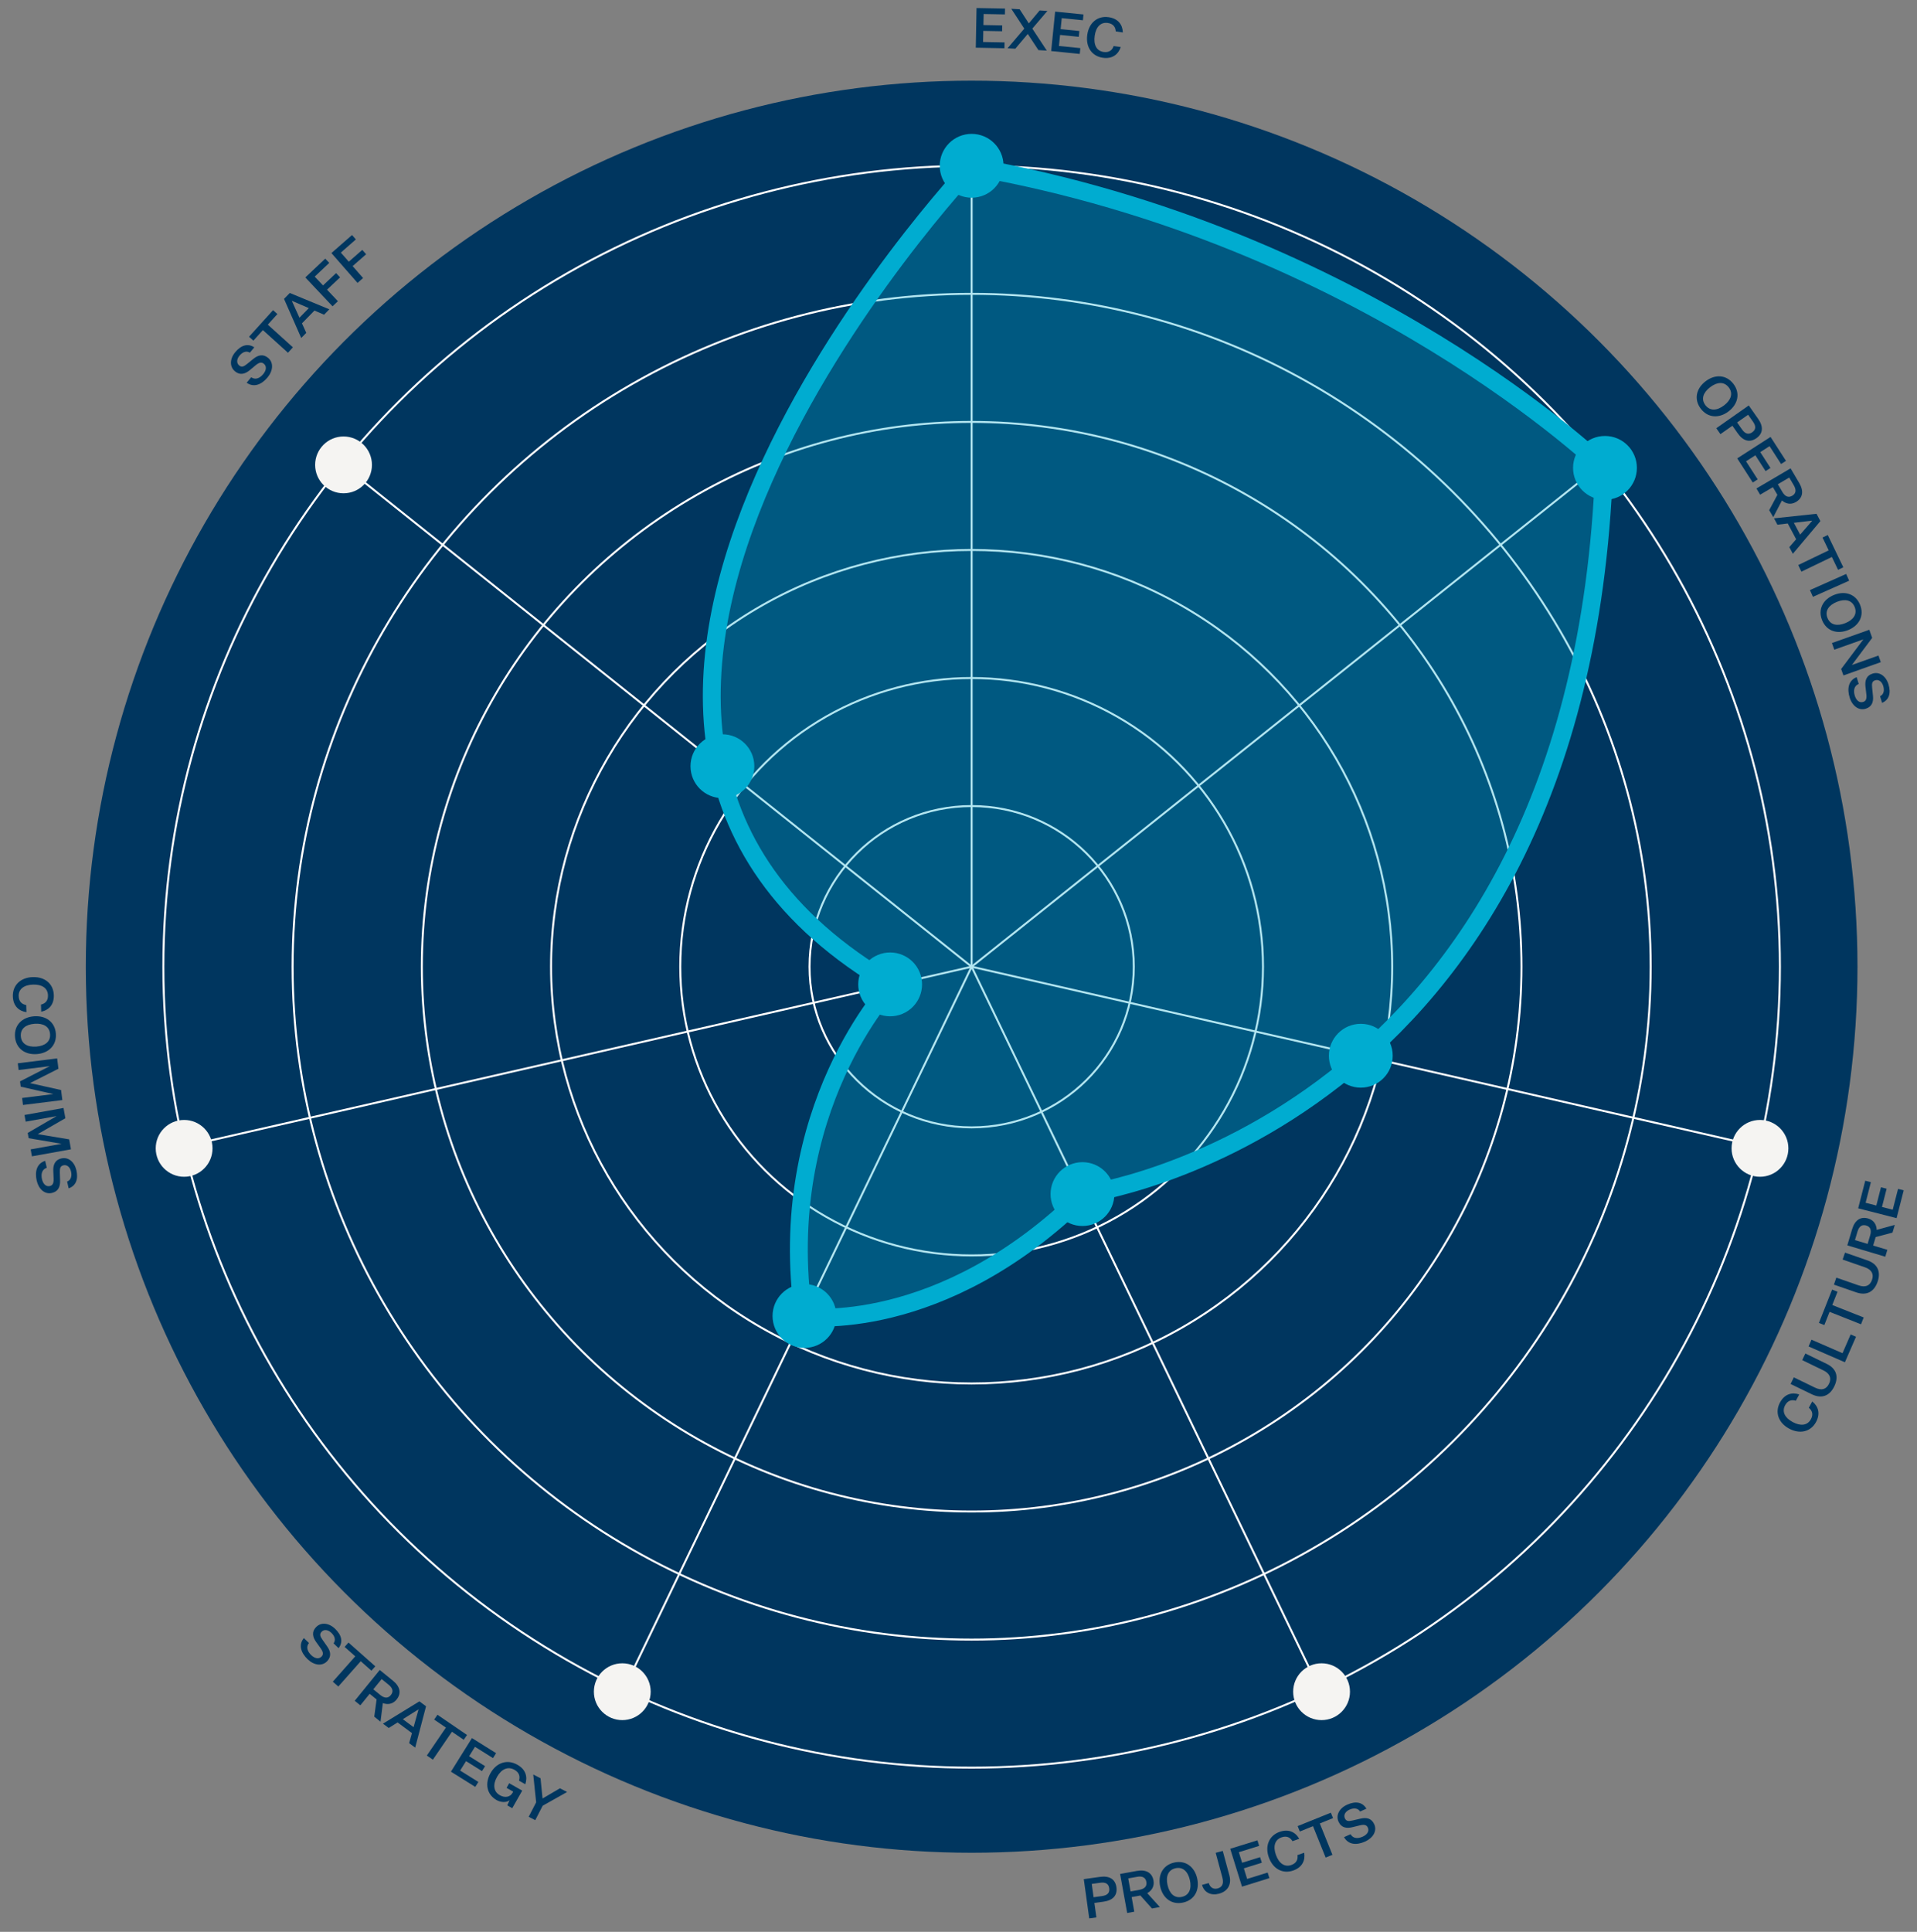 <?xml version="1.0" encoding="UTF-8"?>
<svg id="Layer_2" data-name="Layer 2" xmlns="http://www.w3.org/2000/svg" viewBox="0 0 966.53 973.79">
  <rect x="0" y="0" width="966.53" height="973.79" fill="#808080" stroke="none"/>
  <defs>
    <style>
      .cls-1 {
        stroke: #fff;
      }

      .cls-1, .cls-2 {
        fill: none;
        stroke-miterlimit: 10;
      }

      .cls-3 {
        fill: #f5f4f2;
      }

      .cls-3, .cls-4, .cls-5, .cls-6 {
        stroke-width: 0px;
      }

      .cls-7, .cls-5 {
        isolation: isolate;
      }

      .cls-2 {
        stroke: #00acd0;
        stroke-width: 9px;
      }

      .cls-4 {
        fill: #00365f;
      }

      .cls-5 {
        opacity: .3;
      }

      .cls-5, .cls-6 {
        fill: #00acd0;
      }
    </style>
  </defs>
  <g id="Layer_1-2" data-name="Layer 1">
    <g id="Working">
      <circle class="cls-4" cx="489.89" cy="487.3" r="446.63"/>
      <g>
        <g class="cls-7">
          <g class="cls-7">
            <path class="cls-4" d="m491.98,24.04l.38-19.99,14.36.27-.06,2.94-10.72-.2-.11,5.57,9.49.18-.06,2.94-9.49-.18-.11,5.6,10.83.21-.06,2.94-14.47-.28Z"/>
          </g>
        </g>
        <g class="cls-7">
          <g class="cls-7">
            <path class="cls-4" d="m518.21,17.08l-6.31,7.48-3.91-.23,8.44-9.9-6.56-10.01,4.22.25,4.62,7.12,5.46-6.52,3.91.23-7.6,8.92,7.3,11.09-4.22-.25-5.38-8.17Z"/>
          </g>
        </g>
        <g class="cls-7">
          <g class="cls-7">
            <path class="cls-4" d="m529.99,25.74l2-19.89,14.29,1.44-.29,2.93-10.67-1.07-.56,5.54,9.44.95-.29,2.92-9.44-.95-.56,5.57,10.78,1.08-.29,2.93-14.4-1.45Z"/>
          </g>
        </g>
        <g class="cls-7">
          <g class="cls-7">
            <path class="cls-4" d="m556.46,26.2c2.83.4,4.36-1.02,5.03-2.99l3.58.51c-1.24,3.75-4.28,6.07-9.02,5.4-5.54-.79-8.73-5.42-7.86-11.58.86-6.1,5.22-9.67,10.76-8.88,4.74.67,7.03,3.71,7.17,7.69l-3.58-.51c-.1-2.08-1.18-3.87-4.01-4.27-3.58-.51-5.97,2.01-6.6,6.5-.64,4.52.96,7.63,4.53,8.14Z"/>
          </g>
        </g>
        <g class="cls-7">
          <g class="cls-7">
            <path class="cls-4" d="m857.54,206.05c-3.58-4.67-2.38-10.2,2.4-13.86,4.76-3.64,10.43-3.37,14.01,1.3,3.58,4.67,2.36,10.22-2.4,13.86-4.78,3.66-10.43,3.37-14.01-1.3Zm14.07-10.77c-2.33-3.05-5.86-2.78-9.38-.09-3.54,2.71-4.7,6.03-2.36,9.07,2.31,3.02,5.84,2.79,9.38.08,3.51-2.69,4.68-6.05,2.36-9.07Z"/>
          </g>
        </g>
        <g class="cls-7">
          <g class="cls-7">
            <path class="cls-4" d="m873.45,214.61l-6.03,4.23-2.09-2.98,16.37-11.48,4.74,6.76c2.72,3.88,2.53,7.36-.89,9.75s-6.73,1.37-9.43-2.48l-2.67-3.81Zm4.86,1.86c1.57,2.25,3.28,2.73,5.14,1.43,1.88-1.32,1.99-3.07.41-5.31l-2.48-3.53-5.55,3.89,2.48,3.53Z"/>
          </g>
        </g>
        <g class="cls-7">
          <g class="cls-7">
            <path class="cls-4" d="m875.88,231.07l16.81-10.83,7.78,12.07-2.47,1.59-5.81-9.01-4.68,3.02,5.14,7.98-2.47,1.59-5.14-7.98-4.71,3.03,5.87,9.11-2.47,1.59-7.84-12.17Z"/>
          </g>
        </g>
        <g class="cls-7">
          <g class="cls-7">
            <path class="cls-4" d="m885.57,246.23l17.23-10.14,4.35,7.38c2.37,4.03,1.88,7.5-1.64,9.58-2.68,1.58-5.28.8-7.06-.78l-4.38,8.4-2.06-3.5,4.13-7.73-2.27-3.86-6.44,3.79-1.85-3.14Zm13.08,1.75c1.41,2.39,3.11,3.01,4.99,1.91,1.88-1.11,2.16-2.9.76-5.29l-2.29-3.88-5.74,3.38,2.29,3.88Z"/>
          </g>
        </g>
        <g class="cls-7">
          <g class="cls-7">
            <path class="cls-4" d="m905.6,271.83l-4.23-7.96-5.22.62-1.71-3.21,21.42-2.29,1.96,3.68-13.88,16.48-1.79-3.36,3.45-3.96Zm-1.15-8.3l3.17,5.96,6.06-6.97-.04-.07-9.19,1.08Z"/>
          </g>
        </g>
        <g class="cls-7">
          <g class="cls-7">
            <path class="cls-4" d="m922,277.43l-3.11-6.46,2.65-1.28,7.84,16.27-2.65,1.28-3.12-6.48-15.36,7.4-1.6-3.33,15.36-7.4Z"/>
          </g>
        </g>
        <g class="cls-7">
          <g class="cls-7">
            <path class="cls-4" d="m930.81,289.32l1.51,3.4-18.26,8.13-1.51-3.4,18.26-8.13Z"/>
          </g>
        </g>
        <g class="cls-7">
          <g class="cls-7">
            <path class="cls-4" d="m918.69,312.65c-2.22-5.44.39-10.47,5.96-12.74,5.55-2.26,10.95-.51,13.17,4.94,2.22,5.44-.41,10.48-5.96,12.74-5.58,2.27-10.95.51-13.17-4.94Zm16.41-6.69c-1.45-3.55-4.93-4.22-9.02-2.55-4.12,1.68-6.12,4.58-4.67,8.13,1.44,3.53,4.9,4.23,9.02,2.55,4.1-1.67,6.1-4.61,4.67-8.13Z"/>
          </g>
        </g>
        <g class="cls-7">
          <g class="cls-7">
            <path class="cls-4" d="m933.73,335.14l.02.05,13.35-4.74,1.18,3.33-18.84,6.69-1.15-3.25,11.15-14.86-.02-.05-14.59,5.18-1.19-3.35,18.84-6.69,1.45,4.09-10.2,13.61Z"/>
          </g>
        </g>
        <g class="cls-7">
          <g class="cls-7">
            <path class="cls-4" d="m937.15,344.76c-2.52,1.04-2.71,3.56-1.98,5.94.7,2.28,2.26,3.73,4.19,3.14,1.39-.43,1.91-1.5,1.63-3.93l-.43-3.7c-.35-2.97.29-5.65,3.63-6.68,3.4-1.04,6.67,1.23,7.96,5.41,1.4,4.55.25,7.89-3.22,9.36l-1.03-3.35c1.8-.82,2.33-2.8,1.6-5.18-.71-2.3-2.36-3.38-4.04-2.86-1.58.48-1.78,1.63-1.55,3.82l.41,3.92c.37,3.31-.61,5.66-3.68,6.61-3.48,1.07-6.76-1.41-8.06-5.64-1.4-4.55-.57-8.64,3.52-10.28l1.05,3.43Z"/>
          </g>
        </g>
        <g class="cls-7">
          <g class="cls-7">
            <path class="cls-4" d="m913.05,715.39c1.36-2.51.55-4.44-1.06-5.76l1.72-3.18c3.09,2.46,4.2,6.12,1.93,10.33-2.66,4.93-8.12,6.31-13.59,3.35-5.42-2.93-7.26-8.25-4.59-13.17,2.28-4.21,5.92-5.3,9.7-4.05l-1.72,3.18c-1.98-.63-4.04-.24-5.4,2.27-1.72,3.18-.19,6.3,3.8,8.45,4.02,2.17,7.49,1.75,9.2-1.42Z"/>
          </g>
        </g>
        <g class="cls-7">
          <g class="cls-7">
            <path class="cls-4" d="m924.83,698.83c-2.35,4.84-6.37,6.4-11.34,3.99l-10.68-5.18,1.62-3.35,10.71,5.2c3.15,1.53,5.61.95,7.02-1.95,1.41-2.9.35-5.21-2.8-6.74l-10.71-5.2,1.61-3.32,10.73,5.21c4.91,2.38,6.19,6.49,3.83,11.35Z"/>
          </g>
        </g>
        <g class="cls-7">
          <g class="cls-7">
            <path class="cls-4" d="m911.85,678.73l1.49-3.42,15.63,6.8,4.11-9.45,2.7,1.17-5.6,12.86-18.33-7.98Z"/>
          </g>
        </g>
        <g class="cls-7">
          <g class="cls-7">
            <path class="cls-4" d="m922.45,661.27l-2.64,6.66-2.73-1.08,6.65-16.79,2.73,1.08-2.65,6.69,15.85,6.28-1.36,3.44-15.85-6.28Z"/>
          </g>
        </g>
        <g class="cls-7">
          <g class="cls-7">
            <path class="cls-4" d="m946.65,646.14c-1.76,5.08-5.57,7.11-10.79,5.3l-11.22-3.89,1.22-3.52,11.24,3.9c3.31,1.15,5.68.28,6.74-2.76,1.05-3.04-.27-5.22-3.57-6.36l-11.24-3.9,1.21-3.49,11.27,3.9c5.16,1.79,6.91,5.71,5.14,10.82Z"/>
          </g>
        </g>
        <g class="cls-7">
          <g class="cls-7">
            <path class="cls-4" d="m950.54,633.48l-19.15-5.72,2.45-8.21c1.34-4.48,4.22-6.48,8.13-5.31,2.98.89,4.18,3.32,4.23,5.71l9.13-2.5-1.16,3.89-8.47,2.23-1.28,4.29,7.16,2.14-1.04,3.49Zm-7.62-10.78c.79-2.66.09-4.33-2-4.95-2.09-.62-3.59.39-4.39,3.04l-1.29,4.32,6.39,1.91,1.29-4.32Z"/>
          </g>
        </g>
        <g class="cls-7">
          <g class="cls-7">
            <path class="cls-4" d="m956.24,614.05l-19.37-4.96,3.56-13.92,2.85.73-2.66,10.39,5.4,1.38,2.35-9.2,2.85.73-2.35,9.2,5.42,1.39,2.69-10.5,2.85.73-3.59,14.02Z"/>
          </g>
        </g>
        <g class="cls-7">
          <g class="cls-7">
            <path class="cls-4" d="m551.78,959.24l1.01,7.29-3.61.5-2.75-19.8,8.18-1.14c4.69-.65,7.7,1.11,8.28,5.24.57,4.13-1.85,6.62-6.51,7.26l-4.6.64Zm3.87-3.48c2.72-.38,3.92-1.67,3.61-3.92-.32-2.27-1.83-3.17-4.54-2.79l-4.27.59.93,6.71,4.27-.59Z"/>
          </g>
        </g>
        <g class="cls-7">
          <g class="cls-7">
            <path class="cls-4" d="m568.31,964.29l-3.57-19.67,8.43-1.53c4.6-.83,7.69.83,8.42,4.85.55,3.06-1.07,5.23-3.17,6.35l6.37,7.01-3.99.72-5.83-6.54-4.41.8,1.33,7.36-3.58.65Zm6.16-11.68c2.73-.5,3.9-1.88,3.51-4.02-.39-2.15-1.97-3.03-4.7-2.53l-4.44.8,1.19,6.56,4.44-.8Z"/>
          </g>
        </g>
        <g class="cls-7">
          <g class="cls-7">
            <path class="cls-4" d="m596.58,959.02c-5.73,1.3-10.27-2.09-11.6-7.96-1.33-5.84,1.29-10.89,7.02-12.19s10.27,2.12,11.6,7.96c1.33,5.87-1.29,10.89-7.02,12.19Zm-3.92-17.28c-3.74.85-4.97,4.17-3.99,8.49.99,4.34,3.52,6.78,7.26,5.93,3.71-.84,4.97-4.14,3.99-8.49-.98-4.31-3.55-6.77-7.26-5.93Z"/>
          </g>
        </g>
        <g class="cls-7">
          <g class="cls-7">
            <path class="cls-4" d="m612.93,933.96l3.57-.96,3.34,12.35c1.2,4.43-.71,7.99-5.2,9.21-4,1.08-7.43-.46-8.6-4.43l3.41-.92c.74,2.41,2.47,3.25,4.47,2.71,2.46-.67,3.14-2.65,2.38-5.49l-3.37-12.46Z"/>
          </g>
        </g>
        <g class="cls-7">
          <g class="cls-7">
            <path class="cls-4" d="m626.2,951.01l-5.94-19.09,13.72-4.26.87,2.81-10.24,3.18,1.65,5.32,9.06-2.82.87,2.81-9.06,2.82,1.66,5.35,10.35-3.22.87,2.81-13.82,4.3Z"/>
          </g>
        </g>
        <g class="cls-7">
          <g class="cls-7">
            <path class="cls-4" d="m651.09,940.1c2.69-.96,3.39-2.93,3.07-4.98l3.4-1.21c.64,3.9-.98,7.36-5.49,8.96-5.28,1.88-10.25-.75-12.34-6.61-2.06-5.8.13-10.98,5.41-12.86,4.51-1.6,7.95.03,9.92,3.49l-3.4,1.21c-1.05-1.79-2.84-2.88-5.53-1.93-3.4,1.21-4.35,4.55-2.83,8.82,1.53,4.3,4.39,6.32,7.79,5.11Z"/>
          </g>
        </g>
        <g class="cls-7">
          <g class="cls-7">
            <path class="cls-4" d="m662,920.54l-6.65,2.68-1.1-2.73,16.75-6.75,1.1,2.73-6.67,2.69,6.37,15.82-3.43,1.38-6.37-15.82Z"/>
          </g>
        </g>
        <g class="cls-7">
          <g class="cls-7">
            <path class="cls-4" d="m680.93,924.58c1.34,2.37,3.87,2.25,6.14,1.23,2.17-.98,3.42-2.7,2.59-4.54-.6-1.33-1.72-1.71-4.1-1.13l-3.62.89c-2.9.72-5.64.42-7.08-2.77-1.46-3.24.39-6.78,4.38-8.57,4.34-1.95,7.8-1.23,9.69,2.03l-3.19,1.43c-1.03-1.68-3.06-1.97-5.34-.95-2.2.99-3.06,2.76-2.33,4.37.68,1.51,1.84,1.57,3.98,1.07l3.83-.89c3.24-.78,5.69-.1,7.01,2.83,1.49,3.32-.56,6.88-4.6,8.7-4.34,1.95-8.5,1.64-10.64-2.22l3.27-1.47Z"/>
          </g>
        </g>
        <g class="cls-7">
          <g class="cls-7">
            <path class="cls-4" d="m155.78,828.18c-1.7,2.13-.64,4.43,1.15,6.15,1.72,1.65,3.79,2.16,5.18.71,1.01-1.05.94-2.24-.48-4.23l-2.18-3.03c-1.75-2.42-2.5-5.08-.07-7.6,2.46-2.57,6.43-2.17,9.58.86,3.43,3.3,4.06,6.77,1.74,9.75l-2.52-2.42c1.18-1.59.68-3.58-1.12-5.3-1.74-1.67-3.7-1.81-4.92-.53-1.14,1.19-.77,2.29.5,4.09l2.26,3.22c1.94,2.71,2.23,5.24,0,7.56-2.52,2.62-6.59,2.05-9.78-1.01-3.43-3.3-4.7-7.27-1.92-10.69l2.58,2.48Z"/>
          </g>
        </g>
        <g class="cls-7">
          <g class="cls-7">
            <path class="cls-4" d="m179.12,834.92l-5.37-4.75,1.95-2.2,13.52,11.98-1.95,2.2-5.39-4.77-11.31,12.76-2.77-2.45,11.31-12.76Z"/>
          </g>
        </g>
        <g class="cls-7">
          <g class="cls-7">
            <path class="cls-4" d="m178.86,857.32l12.61-15.52,6.65,5.4c3.63,2.95,4.38,6.38,1.8,9.55-1.96,2.41-4.67,2.59-6.89,1.73l-1.18,9.4-3.15-2.56,1.17-8.68-3.48-2.83-4.71,5.8-2.83-2.29Zm12.87-2.92c2.15,1.75,3.96,1.74,5.34.04,1.38-1.7,1.01-3.47-1.14-5.22l-3.5-2.84-4.2,5.17,3.5,2.84Z"/>
          </g>
        </g>
        <g class="cls-7">
          <g class="cls-7">
            <path class="cls-4" d="m207.7,873.62l-7.24-5.38-4.45,2.8-2.92-2.17,18.37-11.26,3.35,2.49-5.47,20.84-3.06-2.27,1.42-5.05Zm-4.6-7.01l5.42,4.02,2.49-8.89-.07-.05-7.84,4.92Z"/>
          </g>
        </g>
        <g class="cls-7">
          <g class="cls-7">
            <path class="cls-4" d="m224.82,870.84l-5.92-4.04,1.66-2.43,14.91,10.19-1.66,2.43-5.94-4.06-9.62,14.08-3.05-2.08,9.62-14.08Z"/>
          </g>
        </g>
        <g class="cls-7">
          <g class="cls-7">
            <path class="cls-4" d="m227.35,893.07l10.6-16.95,12.18,7.61-1.56,2.49-9.09-5.69-2.95,4.73,8.05,5.03-1.56,2.49-8.05-5.03-2.97,4.75,9.19,5.74-1.56,2.49-12.28-7.67Z"/>
          </g>
        </g>
        <g class="cls-7">
          <g class="cls-7">
            <path class="cls-4" d="m260.85,889.56c4.19,2.38,5.27,6.03,4,9.84l-3.19-1.81c.69-2.18.07-4.15-2.27-5.47-3.24-1.84-6.51-.45-8.75,3.49-2.26,3.97-1.84,7.49,1.39,9.33,2.56,1.45,5.17.94,6.38-1.2l.35-.61-3.36-1.91,1.33-2.34,6.57,3.74-5.04,8.86-2.51-1.43,1.19-2.61c-1.57,1.3-4.43,1.16-6.57-.06-4.87-2.77-6.09-8.26-3.03-13.64,3.04-5.36,8.52-7.01,13.49-4.18Z"/>
          </g>
        </g>
        <g class="cls-7">
          <g class="cls-7">
            <path class="cls-4" d="m266.56,915.8l3.76-7.29-1.47-14.02,3.68,1.9,1.01,10.13.05.03,8.72-5.11,3.61,1.86-12.3,6.92-3.76,7.29-3.31-1.71Z"/>
          </g>
        </g>
        <g class="cls-7">
          <g class="cls-7">
            <path class="cls-4" d="m9.42,502.16c.09,2.85,1.75,4.12,3.8,4.45l.11,3.61c-3.91-.58-6.71-3.19-6.85-7.97-.17-5.6,3.86-9.53,10.07-9.72,6.16-.19,10.42,3.49,10.58,9.09.15,4.79-2.46,7.55-6.36,8.37l-.11-3.61c2.03-.45,3.62-1.82,3.53-4.67-.11-3.61-3-5.54-7.53-5.4-4.56.14-7.36,2.24-7.25,5.85Z"/>
          </g>
        </g>
        <g class="cls-7">
          <g class="cls-7">
            <path class="cls-4" d="m7.56,522.58c-.44-5.86,3.59-9.84,9.6-10.29,5.98-.44,10.58,2.89,11.01,8.76.44,5.86-3.62,9.84-9.6,10.29-6,.45-10.58-2.89-11.01-8.76Zm17.68-1.31c-.28-3.83-3.39-5.53-7.8-5.21-4.44.33-7.23,2.48-6.94,6.3.28,3.8,3.36,5.53,7.8,5.2,4.41-.33,7.23-2.5,6.94-6.3Z"/>
          </g>
        </g>
        <g class="cls-7">
          <g class="cls-7">
            <path class="cls-4" d="m10.1,545.1l14.88-7.61v-.06s-15.59,1.94-15.59,1.94l-.42-3.39,19.84-2.47.65,5.22-14.25,7.2v.06s15.59,3.47,15.59,3.47l.63,5.06-19.84,2.47-.44-3.53,15.59-1.94v-.06s-16.3-3.7-16.3-3.7l-.33-2.67Z"/>
          </g>
        </g>
        <g class="cls-7">
          <g class="cls-7">
            <path class="cls-4" d="m13.98,571.08l14.45-8.41v-.05s-15.47,2.78-15.47,2.78l-.61-3.36,19.68-3.54.93,5.18-13.84,7.96v.06s15.76,2.63,15.76,2.63l.9,5.01-19.68,3.54-.63-3.5,15.46-2.78v-.05s-16.48-2.81-16.48-2.81l-.48-2.65Z"/>
          </g>
        </g>
        <g class="cls-7">
          <g class="cls-7">
            <path class="cls-4" d="m23.59,588.64c-2.59.85-2.97,3.35-2.42,5.78.53,2.32,1.98,3.89,3.94,3.44,1.42-.32,2.02-1.35,1.92-3.8l-.16-3.73c-.14-2.98.7-5.62,4.11-6.4,3.47-.79,6.57,1.72,7.54,5.98,1.06,4.64-.33,7.89-3.9,9.1l-.78-3.41c1.85-.68,2.53-2.62,1.98-5.05-.54-2.35-2.1-3.54-3.82-3.15-1.61.37-1.9,1.5-1.83,3.69l.12,3.94c.13,3.33-1.02,5.6-4.16,6.32-3.55.81-6.64-1.9-7.62-6.21-1.06-4.64.06-8.66,4.27-9.99l.8,3.49Z"/>
          </g>
        </g>
        <g class="cls-7">
          <g class="cls-7">
            <path class="cls-4" d="m126.65,190.17c2.25,1.55,4.46.33,6.06-1.58,1.53-1.83,1.89-3.93.34-5.22-1.12-.93-2.3-.79-4.18.77l-2.87,2.39c-2.29,1.92-4.89,2.85-7.58.6-2.73-2.28-2.61-6.27.19-9.62,3.05-3.65,6.47-4.52,9.6-2.42l-2.24,2.69c-1.67-1.06-3.62-.43-5.21,1.48-1.54,1.85-1.54,3.82-.19,4.95,1.27,1.06,2.34.6,4.04-.78l3.06-2.48c2.57-2.12,5.07-2.58,7.55-.52,2.79,2.33,2.51,6.43-.33,9.83-3.05,3.65-6.93,5.2-10.53,2.66l2.3-2.75Z"/>
          </g>
        </g>
        <g class="cls-7">
          <g class="cls-7">
            <path class="cls-4" d="m132.56,166.39l-4.81,5.32-2.18-1.97,12.11-13.4,2.18,1.97-4.83,5.34,12.65,11.43-2.48,2.74-12.65-11.43Z"/>
          </g>
        </g>
        <g class="cls-7">
          <g class="cls-7">
            <path class="cls-4" d="m158.55,156.54l-6.3,6.45,2.17,4.79-2.54,2.6-8.68-19.72,2.92-2.98,19.92,8.23-2.66,2.72-4.82-2.08Zm-7.56,3.61l4.72-4.83-8.48-3.66-.06.06,3.82,8.43Z"/>
          </g>
        </g>
        <g class="cls-7">
          <g class="cls-7">
            <path class="cls-4" d="m153.94,139.85l10.04-9.47,2.02,2.14-7.33,6.92,4.19,4.44,6.58-6.21,2.02,2.14-6.58,6.21,5.49,5.82-2.71,2.56-13.72-14.54Z"/>
          </g>
        </g>
        <g class="cls-7">
          <g class="cls-7">
            <path class="cls-4" d="m167.09,127.57l10.39-9.09,1.94,2.21-7.58,6.64,4.02,4.59,6.8-5.96,1.94,2.21-6.81,5.96,5.27,6.03-2.8,2.45-13.17-15.04Z"/>
          </g>
        </g>
      </g>
      <g>
        <ellipse class="cls-1" cx="489.89" cy="487.3" rx="407.52" ry="403.73"/>
        <ellipse class="cls-1" cx="489.89" cy="487.3" rx="342.36" ry="339.18"/>
        <ellipse class="cls-1" cx="489.89" cy="487.3" rx="277.21" ry="274.63"/>
        <ellipse class="cls-1" cx="489.89" cy="487.3" rx="212.05" ry="210.08"/>
        <ellipse class="cls-1" cx="489.89" cy="487.3" rx="146.9" ry="145.53"/>
        <ellipse class="cls-1" cx="489.89" cy="487.3" rx="81.74" ry="80.98"/>
      </g>
      <line class="cls-1" x1="489.89" y1="84" x2="489.89" y2="487.3"/>
      <line class="cls-1" x1="174.58" y1="235.85" x2="489.89" y2="487.3"/>
      <line class="cls-1" x1="96.71" y1="577.04" x2="489.89" y2="487.3"/>
      <line class="cls-1" x1="314.91" y1="850.65" x2="489.89" y2="487.3"/>
      <line class="cls-1" x1="664.87" y1="850.65" x2="489.89" y2="487.3"/>
      <line class="cls-1" x1="883.07" y1="577.04" x2="489.89" y2="487.3"/>
      <line class="cls-1" x1="805.2" y1="235.85" x2="489.89" y2="487.3"/>
      <g>
        <circle class="cls-3" cx="490.57" cy="83.57" r="14.32"/>
        <circle class="cls-3" cx="809.21" cy="235.85" r="14.32"/>
        <circle class="cls-3" cx="887.36" cy="578.86" r="14.32"/>
        <circle class="cls-3" cx="666.32" cy="852.75" r="14.32"/>
        <circle class="cls-3" cx="313.75" cy="852.75" r="14.32"/>
        <circle class="cls-3" cx="92.83" cy="578.86" r="14.32"/>
        <circle class="cls-3" cx="173.21" cy="234.34" r="14.32"/>
      </g>
      <path class="cls-5" d="m808.8,235.85s-120.83-117.2-318.91-151.84c0,0-265.89,281.61-40.14,412.4,0,0-59.72,62.52-44.49,167.33,0,0,68.98,9.85,141.54-61.81,0,0,249.45-33.27,261.99-366.07h.01Z"/>
      <path class="cls-2" d="m808.8,235.85s-120.83-117.2-318.91-151.84c0,0-265.89,281.61-40.14,412.4,0,0-59.72,62.52-44.49,167.33,0,0,68.98,9.85,141.54-61.81,0,0,249.45-33.27,261.99-366.07h.01Z"/>
      <circle class="cls-6" cx="489.89" cy="83.57" r="16.09"/>
      <circle class="cls-6" cx="809.21" cy="235.85" r="16.09"/>
      <circle class="cls-6" cx="686.1" cy="532.17" r="16.09"/>
      <circle class="cls-6" cx="545.77" cy="601.91" r="16.09"/>
      <circle class="cls-6" cx="405.6" cy="663.36" r="16.09"/>
      <circle class="cls-6" cx="448.8" cy="496.21" r="16.09" transform="translate(-155.73 209.52) rotate(-22.5)"/>
      <circle class="cls-6" cx="364.23" cy="386.23" r="16.09"/>
    </g>
  </g>
</svg>